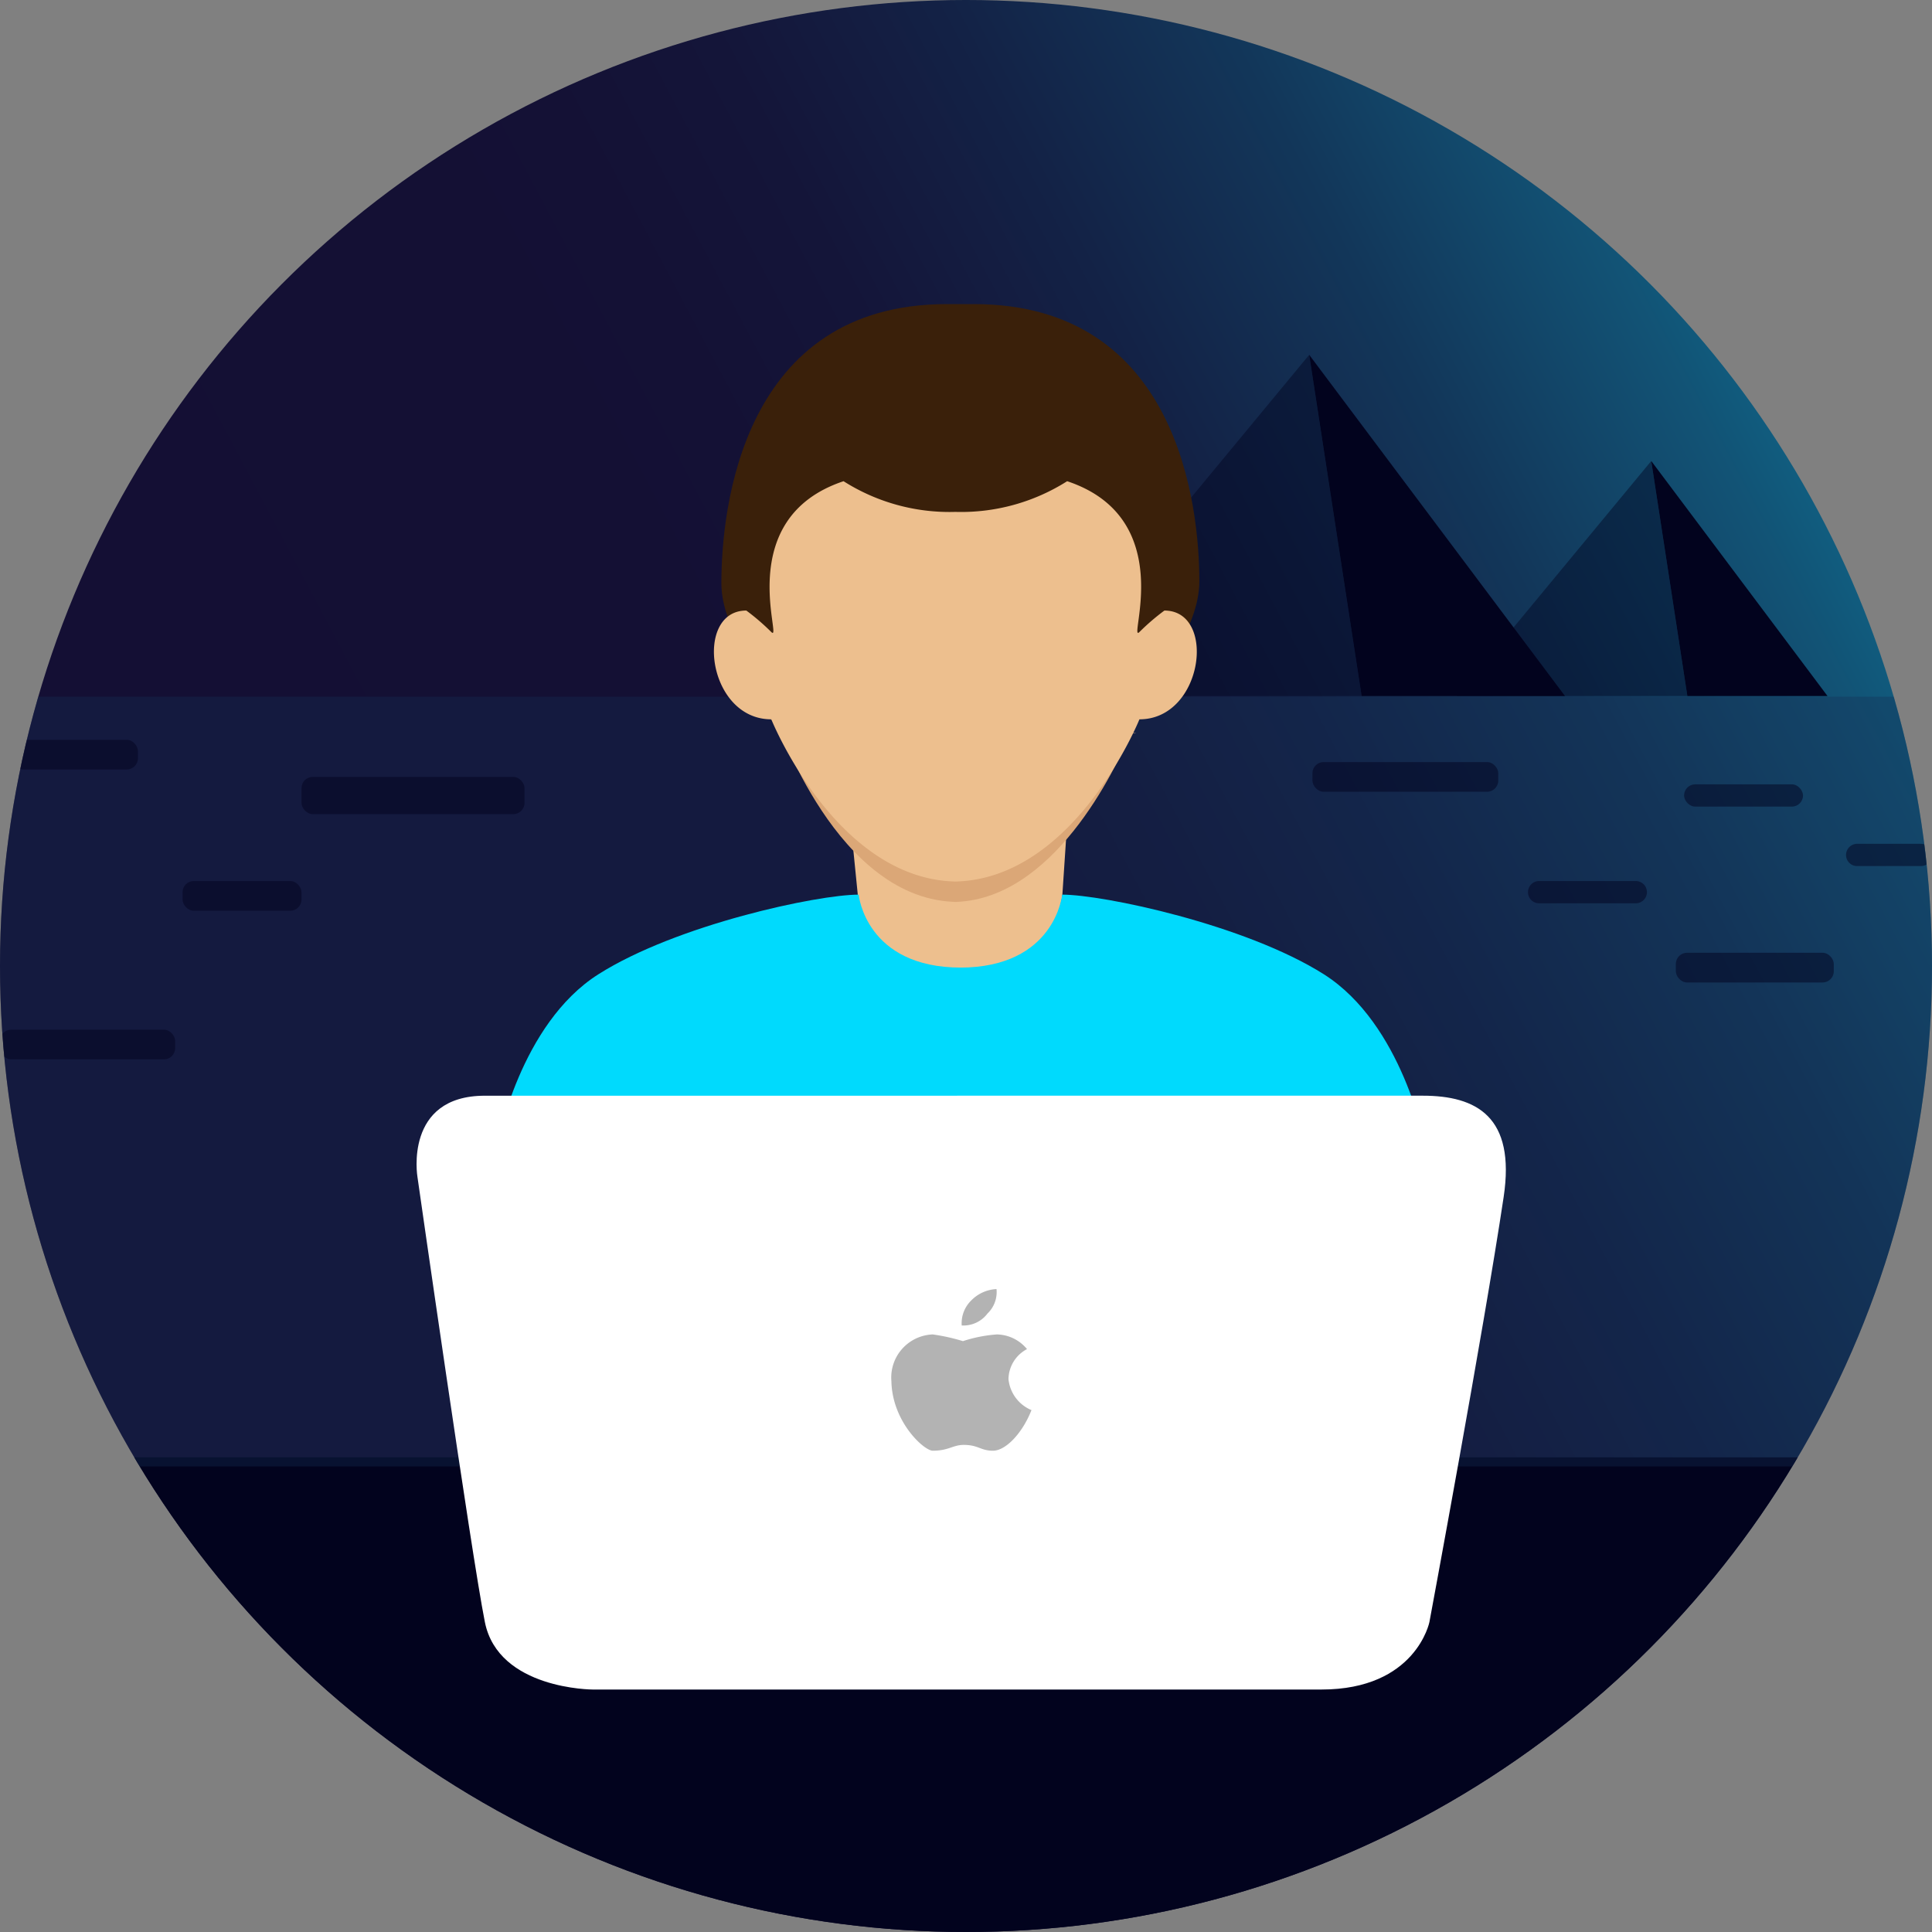 <svg id="Layer_1" data-name="Layer 1" xmlns="http://www.w3.org/2000/svg" xmlns:xlink="http://www.w3.org/1999/xlink" viewBox="0 0 100 100">
  <rect x="0" y="0" width="100" height="100" fill="#808080" stroke="none"/>
  <defs>
    <clipPath id="clip-path">
      <circle cx="50" cy="50" r="50" style="fill: none"/>
    </clipPath>
    <linearGradient id="linear-gradient" x1="13.672" y1="32.725" x2="123.625" y2="91.063" gradientTransform="matrix(1, 0, 0, -1, 0, 102)" gradientUnits="userSpaceOnUse">
      <stop offset="0.05" stop-color="#08022b"/>
      <stop offset="0.34" stop-color="#08042c"/>
      <stop offset="0.42" stop-color="#080931"/>
      <stop offset="0.51" stop-color="#07173f"/>
      <stop offset="0.61" stop-color="#062e55"/>
      <stop offset="0.71" stop-color="#054f75"/>
      <stop offset="0.81" stop-color="#04799f"/>
      <stop offset="0.92" stop-color="#02acd0"/>
      <stop offset="1" stop-color="#00dafd"/>
    </linearGradient>
  </defs>
  <title>hop-art-02</title>
  <g id="Layer_1-2" data-name="Layer 1">
    <g style="clip-path: url(#clip-path)">
      <g>
        <rect width="100" height="100" style="opacity: 0.9;isolation: isolate;fill: url(#linear-gradient)"/>
        <rect y="75.431" width="100" height="24.569" style="fill: #02031e"/>
        <polyline points="0 36.06 0 75.903 100 75.903 100 36.06" style="fill: #142e53;opacity: 0.35;isolation: isolate"/>
        <polygon points="87.338 36.028 85.468 23.861 94.593 36.028 87.338 36.028" style="fill: #02031e"/>
        <polygon points="87.338 36.028 75.403 36.028 85.468 23.861 87.338 36.028" style="fill: #02031e;opacity: 0.44;isolation: isolate"/>
        <polygon points="70.477 36.028 67.764 18.366 81.005 36.028 70.477 36.028" style="fill: #02031e"/>
        <polygon points="70.477 36.028 53.157 36.028 67.764 18.366 70.477 36.028" style="fill: #02031e;opacity: 0.44;isolation: isolate"/>
        <path d="M57.495,37.847c2.468-2.468,4.583-5.375,4.583-7.755,0-3.875-1.083-14.352-11.676-14.352H49.014c-10.593,0-11.676,10.574-11.676,14.449,0,2.38,2.116,5.287,4.583,7.755" style="fill: #3a200a"/>
        <rect x="87.167" y="40.597" width="6.157" height="1.153" rx="0.576" ry="0.576" style="fill: #02031e;opacity: 0.5;isolation: isolate"/>
        <path d="M96.13,43.676h3.294a0.576,0.576,0,0,1,.576.576v0a0.576,0.576,0,0,1-.576.576H96.125a0.574,0.574,0,0,1-.574-0.574v0a0.579,0.579,0,0,1,.579-0.579Z" style="fill: #02031e;opacity: 0.5;isolation: isolate"/>
        <rect x="86.741" y="49.315" width="8.176" height="1.537" rx="0.579" ry="0.579" style="fill: #02031e;opacity: 0.5;isolation: isolate"/>
        <path d="M79.667,45.602H84.669a0.576,0.576,0,0,1,.576.576v0a0.576,0.576,0,0,1-.576.576H79.662a0.574,0.574,0,0,1-.574-0.574v0a0.579,0.579,0,0,1,.579-0.579Z" style="fill: #02031e;opacity: 0.5;isolation: isolate"/>
        <rect x="15.607" y="40.213" width="11.542" height="1.926" rx="0.579" ry="0.579" style="fill: #02031e;opacity: 0.5;isolation: isolate"/>
        <rect x="0.65" y="38.292" width="6.489" height="1.537" rx="0.579" ry="0.579" style="fill: #02031e;opacity: 0.5;isolation: isolate"/>
        <rect x="9.449" y="45.602" width="6.157" height="1.537" rx="0.579" ry="0.579" style="fill: #02031e;opacity: 0.5;isolation: isolate"/>
        <rect y="53.296" width="9.065" height="1.537" rx="0.579" ry="0.579" style="fill: #02031e;opacity: 0.5;isolation: isolate"/>
        <rect x="67.931" y="39.444" width="9.62" height="1.537" rx="0.579" ry="0.579" style="fill: #02031e;opacity: 0.5;isolation: isolate"/>
        <path d="M44.056,42.88l0.352,3.523a4.606,4.606,0,0,0,4.935,4.583,5.544,5.544,0,0,0,5.639-4.583l0.352-5.287-11.278-.352V42.88Z" style="fill: #edbf8e"/>
        <path d="M49.287,46.685c5.181,0,8.463-6.861,9.222-8.741,3.31,0-21.639-.704-18.329-0.704,0,0,3.13,9.444,9.431,9.444" style="fill: #dba777"/>
        <path d="M49.287,45.63c6.301,0,9.69-8.398,9.69-8.398,3.31,0,4.014-5.63,1.292-5.63a11.722,11.722,0,0,0-1.292,1.111c-0.648.648,2.074-5.87-3.741-7.806a10.249,10.249,0,0,1-5.815,1.588h0.056a10.231,10.231,0,0,1-5.815-1.588c-5.815,1.94-3.093,8.454-3.741,7.806A11.722,11.722,0,0,0,38.63,31.602c-2.722,0-2.018,5.63,1.292,5.63,0,0,3.384,8.398,9.69,8.398" style="fill: #edbf8e"/>
      </g>
    </g>
    <path d="M44.444,46.306c-2.12,0-9.403,1.546-13.468,4.12s-5.213,8.736-5.213,8.736l23.982,0.153V50.083C44.801,50.083,44.444,46.306,44.444,46.306Z" style="fill: #00dafd"/>
    <path d="M68.519,50.426c-4.069-2.574-11.421-4.12-13.542-4.12,0,0-.352,3.778-5.301,3.778v9.236L73.75,59.167S72.597,53.009,68.519,50.426Z" style="fill: #00dafd"/>
    <path d="M49.537,56.713H73.639c2.778,0,4.815,1.079,4.19,5.241-1.046,6.986-3.843,22.005-3.843,22.005s-0.699,3.491-5.588,3.491H30.685s-4.889,0-5.588-3.491-3.491-23.051-3.491-23.051-0.704-4.194,3.491-4.194h24.44Z" style="fill: #fff"/>
    <path d="M51.579,66.722a1.954,1.954,0,0,0-1.301.583,1.648,1.648,0,0,0-.5,1.301,1.558,1.558,0,0,0,1.333-.616A1.537,1.537,0,0,0,51.579,66.722Z" style="fill: #b3b3b3"/>
    <path d="M53.157,69.829a2.065,2.065,0,0,0-1.56-.759,7.295,7.295,0,0,0-1.755.347,10.295,10.295,0,0,0-1.56-.347,2.232,2.232,0,0,0-2.143,2.426c0.042,2.102,1.69,3.593,2.143,3.593,0.824,0,1.037-.301,1.602-0.301,0.759,0,.866.301,1.514,0.301s1.514-.889,1.991-2.102a1.948,1.948,0,0,1-1.19-1.602A1.787,1.787,0,0,1,53.157,69.829Z" style="fill: #b3b3b3"/>
  </g>
</svg>
